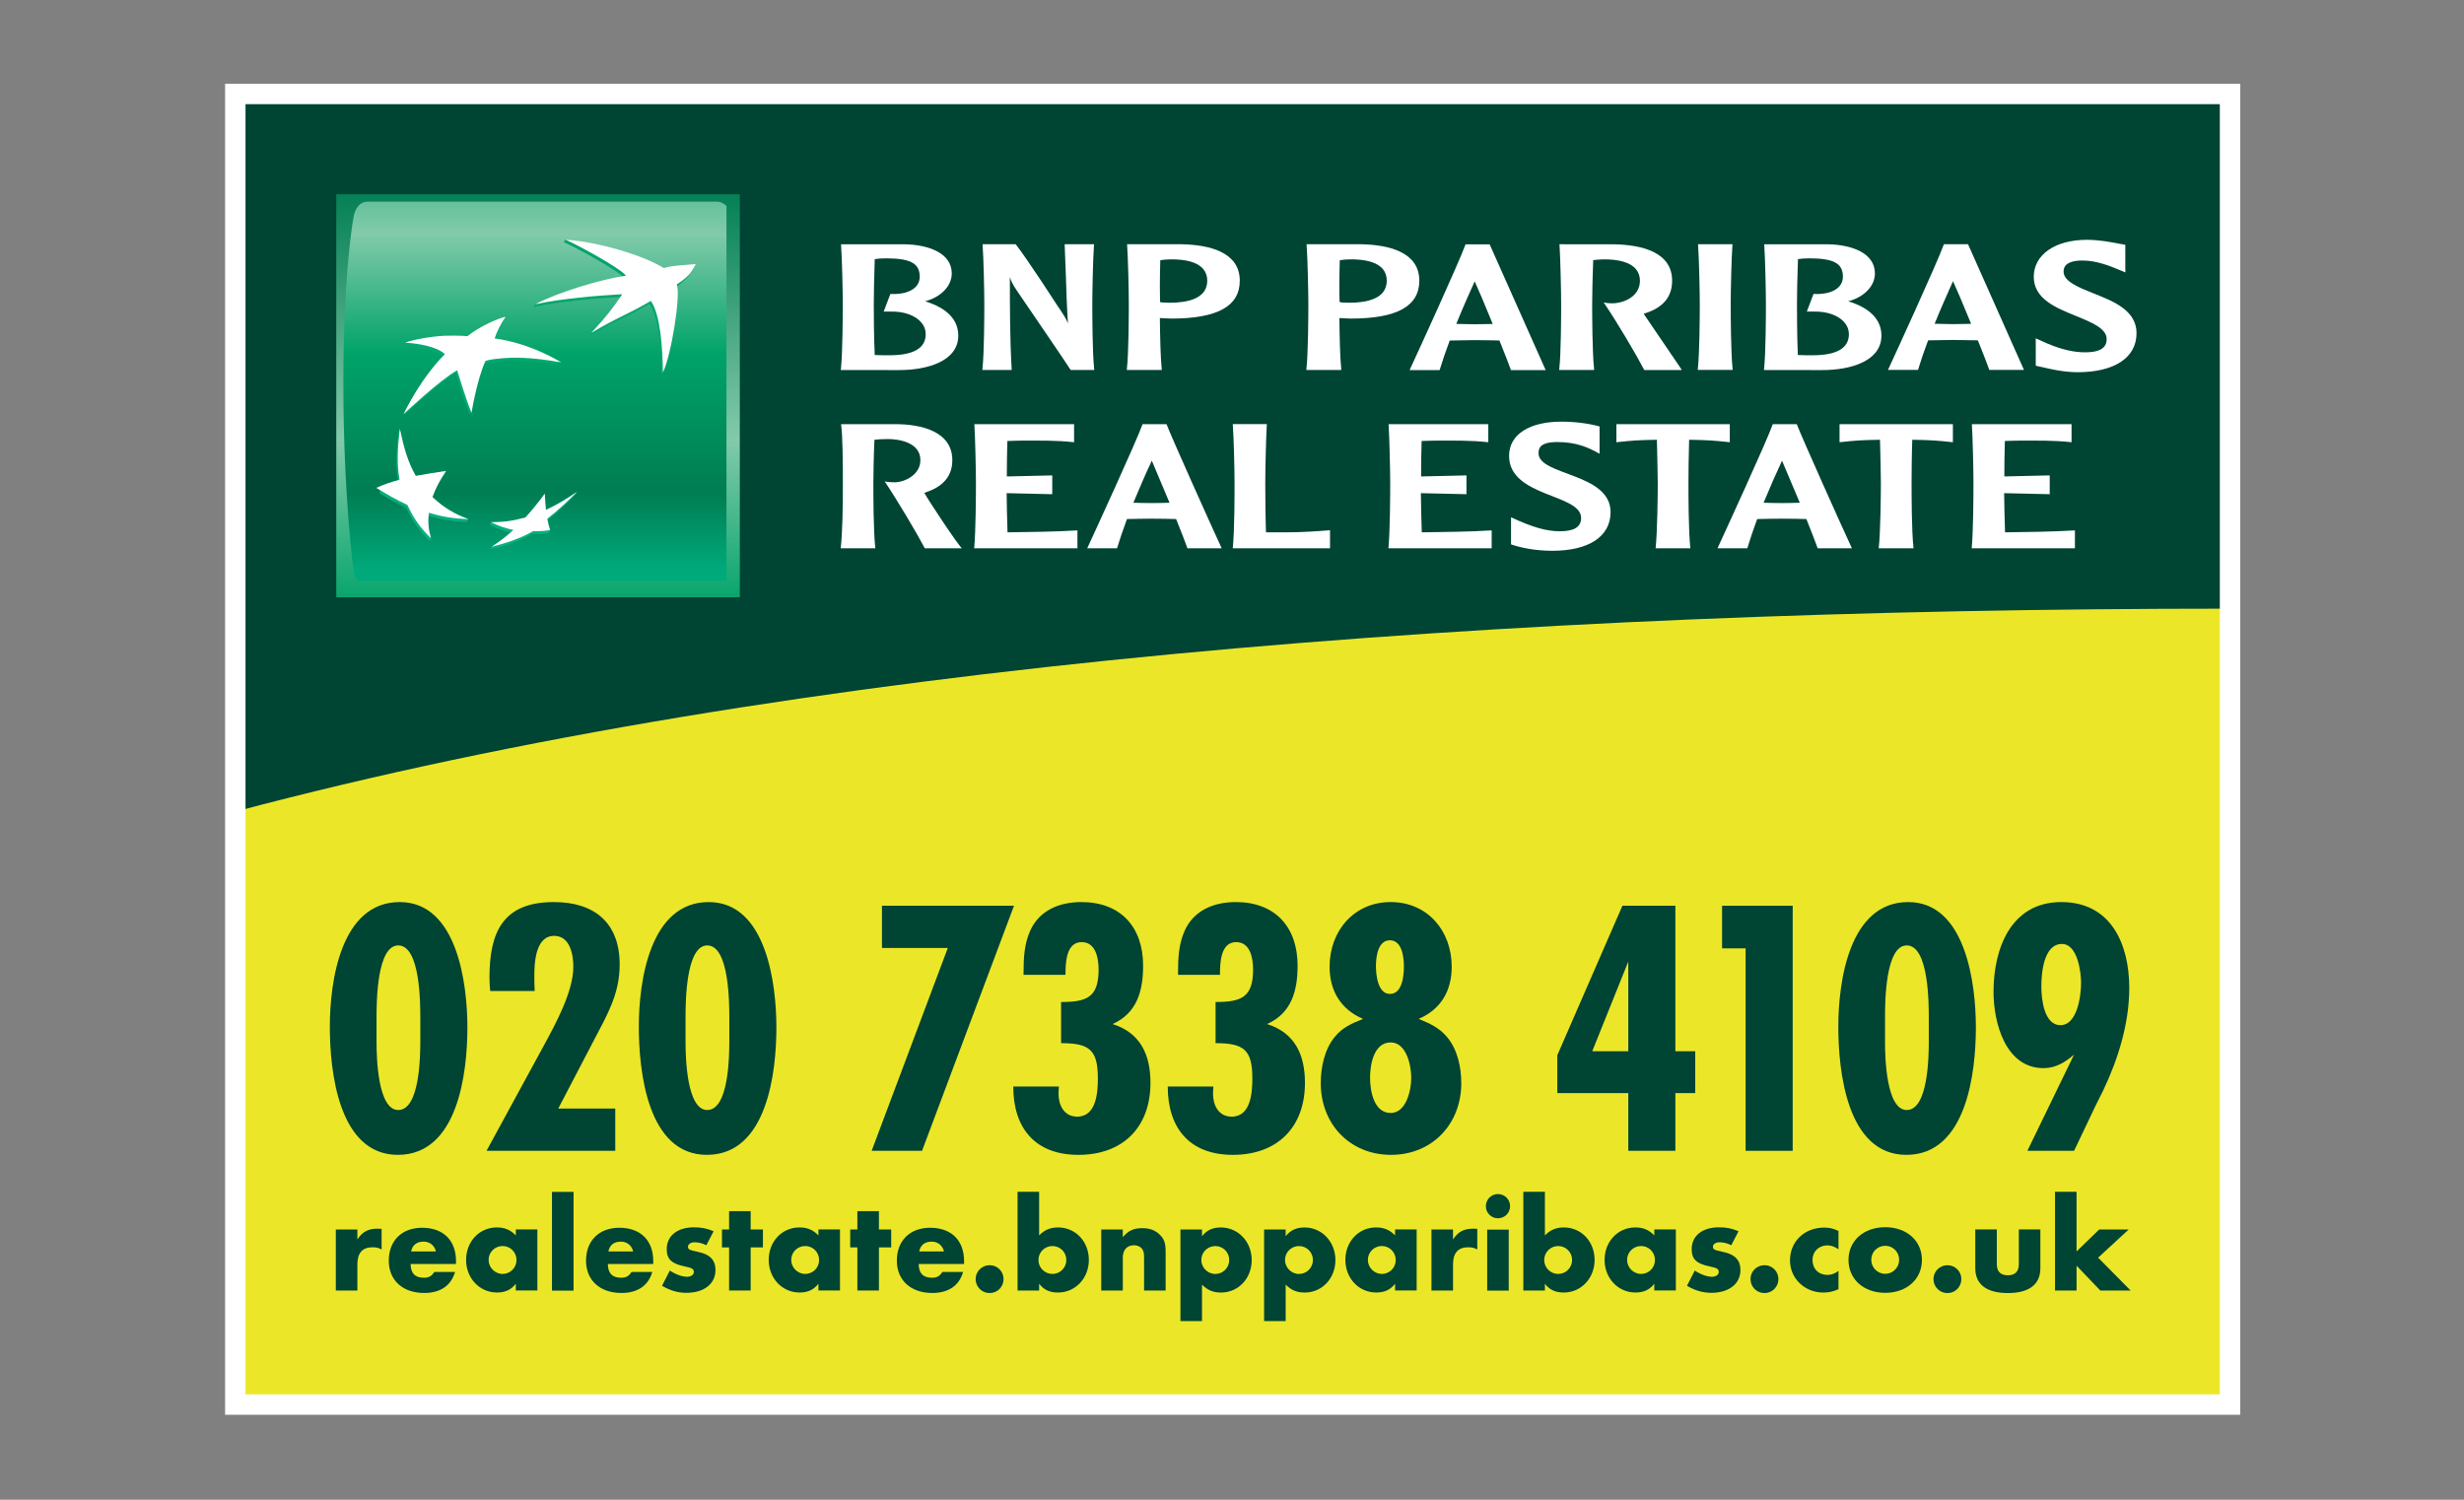 <?xml version="1.0" encoding="UTF-8" standalone="no"?>
<svg xmlns="http://www.w3.org/2000/svg" xmlns:xlink="http://www.w3.org/1999/xlink" xmlns:serif="http://www.serif.com/" width="100%" height="100%" viewBox="0 0 460 280" version="1.1" xml:space="preserve" style="fill-rule:evenodd;clip-rule:evenodd;">
    <rect x="0" y="0" width="460" height="280" fill="#808080" stroke="none"/>
    <g transform="matrix(1,0,0,1,-710.647,-1560)">
        <g id="BNP-Paribas-Real-Estate" transform="matrix(1.304,0,0,0.949,-246.804,656.872)">
            <rect x="734.438" y="951.253" width="352.855" height="294.92" style="fill:none;"></rect>
            <g transform="matrix(0.816,0,0,0.916,83.841,92.613)">
                <g transform="matrix(3.586,0,0,4.389,-629.757,608.377)">
                    <rect x="409.397" y="79.66" width="97.594" height="64.134" style="fill:rgb(235,231,40);"></rect>
                </g>
                <g transform="matrix(0,4.389,3.586,0,1076.27,820.901)">
                    <path d="M31.235,-66.359L66.359,-66.359C59.051,-38.928 56.425,-4.078 56.425,31.235L31.235,31.235L31.235,-66.359Z" style="fill:rgb(0,68,51);fill-rule:nonzero;"></path>
                </g>
                <g transform="matrix(0,91.504,74.766,0,891.42,977.344)">
                    <rect x="0.024" y="-0.473" width="0.946" height="0.947" style="fill:url(#_Linear1);"></rect>
                </g>
                <g transform="matrix(0,102.826,84.017,0,890.49,957.182)">
                    <clipPath id="_clip2">
                        <path d="M0.233,-0.344C0.233,-0.361 0.247,-0.371 0.267,-0.374C0.267,-0.374 0.377,-0.395 0.612,-0.395C0.847,-0.395 1.001,-0.374 1.001,-0.374C1.02,-0.372 1.034,-0.361 1.034,-0.344L1.034,0.385C1.034,0.393 1.031,0.4 1.026,0.405L0.242,0.405C0.237,0.4 0.233,0.393 0.233,0.385L0.233,-0.344Z" clip-rule="nonzero"></path>
                    </clipPath>
                    <g clip-path="url(#_clip2)">
                        <rect x="0.224" y="-0.405" width="0.801" height="0.81" style="fill:url(#_Linear3);"></rect>
                    </g>
                </g>
                <g transform="matrix(0,-66.544,-54.372,0,904.752,1055.32)">
                    <clipPath id="_clip4">
                        <path d="M0.984,0.161C0.969,0.126 0.891,-0.017 0.867,-0.035C0.857,0.037 0.82,0.178 0.783,0.254L0.775,0.259C0.793,0.175 0.803,0.058 0.807,-0.023C0.763,0.007 0.742,0.027 0.692,0.073L0.682,0.077C0.734,-0.01 0.738,-0.035 0.785,-0.115C0.74,-0.146 0.637,-0.153 0.554,-0.154C0.607,-0.181 0.803,-0.212 0.838,-0.199C0.875,-0.253 0.905,-0.26 0.905,-0.26C0.9,-0.211 0.9,-0.184 0.891,-0.157C0.93,-0.095 0.98,0.049 0.993,0.157L0.984,0.161Z" clip-rule="nonzero"></path>
                    </clipPath>
                    <g clip-path="url(#_clip4)">
                        <rect x="0.554" y="-0.256" width="0.438" height="0.515" style="fill:url(#_Linear5);"></rect>
                    </g>
                </g>
                <g transform="matrix(0,-66.562,-54.386,0,871.849,1056.04)">
                    <clipPath id="_clip6">
                        <path d="M0.384,0.09C0.318,0.097 0.271,0.1 0.219,0.09C0.213,0.112 0.211,0.132 0.206,0.15L0.184,0.15C0.167,0.123 0.153,0.098 0.138,0.065C0.094,0.045 0.064,0.023 0.03,-0.011L0.039,-0.015C0.064,-0.009 0.085,-0.001 0.112,-0.004C0.1,-0.047 0.093,-0.083 0.092,-0.132L0.101,-0.136C0.117,-0.093 0.131,-0.05 0.163,-0.016C0.193,-0.027 0.217,-0.039 0.247,-0.06L0.256,-0.064C0.251,-0.027 0.237,0.006 0.231,0.038C0.275,0.063 0.336,0.073 0.393,0.085L0.384,0.09Z" clip-rule="nonzero"></path>
                    </clipPath>
                    <g clip-path="url(#_clip6)">
                        <rect x="0.019" y="-0.149" width="0.363" height="0.299" style="fill:url(#_Linear7);"></rect>
                    </g>
                </g>
                <g transform="matrix(0,-66.521,-54.353,0,880.925,1054.52)">
                    <path d="M0.66,0.038C0.66,0.038 0.663,0.066 0.661,0.112C0.659,0.15 0.656,0.207 0.648,0.235L0.639,0.239C0.637,0.195 0.625,0.134 0.602,0.111C0.602,0.111 0.544,0.175 0.419,0.239L0.419,0.233C0.448,0.201 0.527,0.114 0.55,0.072C0.55,0.072 0.466,0.047 0.419,0.028L0.419,0.022L0.421,0.021C0.451,0.016 0.531,0.003 0.579,-0.02C0.579,-0.02 0.584,-0.028 0.588,-0.066C0.592,-0.104 0.593,-0.157 0.577,-0.257L0.59,-0.257C0.608,-0.222 0.641,-0.138 0.653,-0.05L0.653,-0.053C0.693,-0.067 0.724,-0.084 0.724,-0.084C0.721,-0.063 0.692,-0.002 0.66,0.038Z" style="fill:url(#_Linear8);fill-rule:nonzero;"></path>
                </g>
                <g transform="matrix(0,-66.541,-54.369,0,890.596,1055.15)">
                    <clipPath id="_clip9">
                        <path d="M0.108,-0.037C0.126,-0.036 0.141,-0.034 0.161,-0.034C0.133,-0.013 0.11,0.005 0.084,0.029C0.077,0.053 0.077,0.081 0.078,0.107C0.078,0.117 0.078,0.127 0.078,0.136L0.069,0.14C0.056,0.116 0.049,0.093 0.044,0.068C0.025,0.088 0.011,0.115 -0.002,0.134L-0.009,0.138L-0.009,0.134C0,0.093 0.017,0.042 0.04,0.004C0.039,-0.017 0.04,-0.036 0.043,-0.051C0.043,-0.051 0.052,-0.055 0.052,-0.055C0.061,-0.052 0.067,-0.044 0.08,-0.042C0.109,-0.079 0.135,-0.106 0.167,-0.137L0.176,-0.142C0.155,-0.111 0.125,-0.073 0.108,-0.037Z" clip-rule="nonzero"></path>
                    </clipPath>
                    <g clip-path="url(#_clip9)">
                        <rect x="-0.009" y="-0.14" width="0.187" height="0.28" style="fill:url(#_Linear10);"></rect>
                    </g>
                </g>
                <g transform="matrix(3.586,0,0,4.389,911.252,1004.64)">
                    <path d="M0,-0.499C-1.219,0.218 -1.592,0.278 -2.918,1.071C-2.146,0.234 -1.878,-0.123 -1.4,-0.824C-2.622,-0.759 -4.398,-0.611 -5.666,-0.33C-4.562,-0.92 -2.374,-1.575 -1.219,-1.732C-1.487,-2.101 -3.655,-3.276 -4.194,-3.502C-2.478,-3.367 -0.38,-2.727 0.637,-2.105C1.037,-2.23 1.454,-2.236 2.198,-2.303C2.008,-1.977 2,-1.788 1.269,-1.304C1.472,-0.763 0.988,2.214 0.589,3.003C0.574,1.758 0.466,0.184 0,-0.499" style="fill:white;fill-rule:nonzero;"></path>
                </g>
                <g transform="matrix(3.586,0,0,4.389,879.245,1034)">
                    <path d="M0,3.491C-0.701,3.232 -1.205,2.928 -1.76,2.41C-1.593,1.95 -1.404,1.592 -1.095,1.132C-1.664,1.218 -2.084,1.281 -2.574,1.374C-2.974,0.676 -3.155,0.002 -3.358,-0.938C-3.467,0.058 -3.509,0.768 -3.368,1.56C-3.819,1.685 -4.137,1.794 -4.508,1.961C-3.988,2.279 -3.569,2.524 -2.989,2.794C-2.678,3.462 -2.356,3.914 -1.833,4.429C-1.956,3.99 -1.988,3.642 -1.938,3.181C-1.29,3.37 -0.735,3.469 0,3.491" style="fill:white;fill-rule:nonzero;"></path>
                </g>
                <g transform="matrix(3.586,0,0,4.389,885.785,1026.79)">
                    <path d="M0,-4.765C-0.218,-4.482 -0.471,-3.954 -0.539,-3.708C1.266,-3.464 2.714,-2.537 2.714,-2.537C1.135,-2.817 0.304,-2.782 -0.285,-2.728C-0.87,-2.674 -0.991,-2.605 -0.991,-2.605C-1.417,-1.672 -1.672,-0.069 -1.672,-0.069C-1.959,-0.762 -2.374,-2.148 -2.374,-2.148C-3.171,-1.722 -5.003,0 -5.003,0C-3.996,-2.017 -2.974,-2.935 -2.974,-2.935C-3.326,-3.291 -4.248,-3.469 -4.922,-3.499C-4.572,-3.641 -3.674,-3.809 -2.984,-3.84C-2.293,-3.861 -1.874,-3.821 -1.874,-3.821C-1.258,-4.308 -0.322,-4.717 0,-4.765" style="fill:white;fill-rule:nonzero;"></path>
                </g>
                <g transform="matrix(3.586,0,0,4.389,892.652,1054.85)">
                    <path d="M0,-2.51C-0.318,-2.078 -0.593,-1.739 -0.946,-1.344C-1.553,-1.173 -2.039,-1.109 -2.631,-1.109C-2.267,-0.923 -1.915,-0.81 -1.536,-0.73C-1.915,-0.387 -2.236,-0.142 -2.604,0.091C-1.987,-0.055 -1.175,-0.316 -0.571,-0.674C-0.255,-0.661 0.04,-0.682 0.256,-0.725C0.2,-0.908 0.166,-1.044 0.12,-1.282C0.688,-1.723 1.101,-2.122 1.575,-2.601C1.071,-2.25 0.636,-1.987 0.053,-1.712C0.028,-1.98 0.013,-2.208 0,-2.51" style="fill:white;fill-rule:nonzero;"></path>
                </g>
                <g transform="matrix(3.586,0,0,4.389,952.551,1014.29)">
                    <path d="M0,-4.78C1.194,-4.777 1.638,-4.53 1.638,-3.878C1.638,-3.705 1.585,-3.551 1.479,-3.424C1.25,-3.151 0.796,-3.01 0.229,-3.036L0.202,-3.036L-0.127,-2.174L0.206,-2.174C0.865,-2.193 1.436,-1.987 1.727,-1.627C1.865,-1.462 1.931,-1.273 1.931,-1.069C1.931,-0.385 1.334,-0.037 0.158,-0.037C-0.04,-0.037 -0.361,-0.037 -0.564,-0.049C-0.607,-0.95 -0.61,-2.176 -0.61,-2.54C-0.61,-2.969 -0.592,-3.925 -0.563,-4.742C-0.43,-4.764 -0.205,-4.782 0,-4.78M-2.209,-5.406C-2.161,-4.759 -2.127,-3.134 -2.127,-2.54C-2.127,-1.997 -2.135,-0.169 -2.217,0.622L-2.227,0.687L0.635,0.688C2.03,0.688 3.524,0.244 3.524,-1C3.524,-1.782 2.958,-2.358 1.898,-2.677C2.675,-2.882 3.205,-3.422 3.205,-4.042C3.205,-5.056 2.035,-5.441 0.94,-5.466C0.938,-5.466 -2.214,-5.468 -2.214,-5.468L-2.209,-5.406Z" style="fill:white;fill-rule:nonzero;"></path>
                </g>
                <g transform="matrix(3.586,0,0,4.389,988.826,1017.29)">
                    <path d="M0.05,-6.153L-1.387,-6.153L-1.328,-4.605C-1.303,-3.833 -1.278,-3.045 -1.226,-2.283C-1.322,-2.516 -1.399,-2.645 -1.813,-3.256C-1.827,-3.278 -3.268,-5.506 -3.771,-6.135L-3.785,-6.153L-5.403,-6.153L-5.399,-6.093C-5.353,-5.445 -5.318,-3.824 -5.318,-3.226C-5.318,-2.682 -5.324,-0.853 -5.408,-0.064L-5.416,0L-3.979,0L-3.981,-0.059C-4.067,-1.567 -4.067,-3.079 -4.067,-4.544L-4.067,-4.548C-4.017,-4.373 -3.948,-4.214 -3.721,-3.878C-3.698,-3.839 -1.231,-0.236 -1.107,-0.023L-1.092,0L0.063,0L0.056,-0.064C-0.029,-0.854 -0.035,-2.682 -0.035,-3.226C-0.035,-3.824 0,-5.447 0.046,-6.093L0.05,-6.153Z" style="fill:white;fill-rule:nonzero;"></path>
                </g>
                <g transform="matrix(3.586,0,0,4.389,1002.34,1014.03)">
                    <path d="M0,-4.67C0.802,-4.683 1.364,-4.52 1.635,-4.186C1.758,-4.032 1.821,-3.846 1.821,-3.626C1.821,-2.733 0.823,-2.548 -0.013,-2.548L-0.353,-2.559C-0.353,-2.559 -0.436,-2.573 -0.489,-2.58C-0.493,-2.783 -0.497,-3.05 -0.497,-3.357C-0.497,-3.749 -0.491,-4.202 -0.477,-4.629C-0.37,-4.649 -0.183,-4.667 0,-4.67M-2.098,-5.351C-2.052,-4.701 -2.017,-3.08 -2.017,-2.483C-2.017,-1.94 -2.023,-0.112 -2.109,0.678L-2.115,0.741L-0.399,0.741L-0.409,0.678C-0.466,0.115 -0.489,-0.966 -0.497,-1.799C-0.424,-1.797 -0.182,-1.784 -0.182,-1.784L0.059,-1.773C2.316,-1.773 3.412,-2.378 3.412,-3.626C3.412,-5.051 1.875,-5.381 0.588,-5.41L-2.102,-5.411L-2.098,-5.351Z" style="fill:white;fill-rule:nonzero;"></path>
                </g>
                <g transform="matrix(3.586,0,0,4.389,1033.84,1014.03)">
                    <path d="M0,-4.67C0.801,-4.683 1.364,-4.52 1.637,-4.186C1.758,-4.032 1.82,-3.846 1.82,-3.626C1.82,-2.733 0.824,-2.548 -0.015,-2.548L-0.354,-2.559C-0.354,-2.559 -0.436,-2.573 -0.488,-2.58C-0.496,-2.783 -0.5,-3.054 -0.5,-3.36C-0.5,-3.753 -0.492,-4.202 -0.479,-4.629C-0.373,-4.649 -0.185,-4.667 0,-4.67M-2.1,-5.351C-2.052,-4.701 -2.017,-3.08 -2.017,-2.483C-2.017,-1.94 -2.025,-0.112 -2.109,0.678L-2.115,0.741L-0.402,0.741L-0.409,0.678C-0.469,0.115 -0.49,-0.966 -0.498,-1.799C-0.423,-1.797 -0.183,-1.784 -0.183,-1.784L0.058,-1.773C2.315,-1.773 3.412,-2.378 3.412,-3.626C3.412,-5.051 1.875,-5.381 0.584,-5.41L-2.102,-5.411L-2.1,-5.351Z" style="fill:white;fill-rule:nonzero;"></path>
                </g>
                <g transform="matrix(3.586,0,0,4.389,1055.79,1009.36)">
                    <path d="M0,-2.53C0.136,-2.241 0.488,-1.417 0.884,-0.444C0.824,-0.444 0.753,-0.443 0.753,-0.443L0,-0.431C0,-0.431 -0.78,-0.444 -0.901,-0.448C-0.584,-1.228 -0.271,-1.932 0,-2.53M0.732,-4.342L-0.446,-4.342L-0.459,-4.309C-0.777,-3.435 -2.824,1.04 -3.145,1.726L-3.184,1.812L-1.714,1.812L-1.704,1.775C-1.577,1.357 -1.414,0.879 -1.221,0.365C-1.167,0.365 -0.006,0.345 -0.006,0.345L0.993,0.358C0.993,0.358 1.17,0.365 1.212,0.365C1.477,1.028 1.675,1.529 1.761,1.777L1.773,1.812L3.473,1.812L0.732,-4.342Z" style="fill:white;fill-rule:nonzero;"></path>
                </g>
                <g transform="matrix(3.586,0,0,4.389,1070.68,1017.04)">
                    <path d="M0,-6.036C0.042,-5.388 0.078,-3.766 0.078,-3.169C0.078,-2.626 0.074,-0.797 -0.012,-0.008L-0.019,0.057L1.694,0.057L1.688,-0.007C1.602,-0.799 1.596,-2.626 1.596,-3.169C1.596,-3.596 1.616,-4.556 1.646,-5.319C1.788,-5.335 1.978,-5.353 2.108,-5.356C2.908,-5.369 3.474,-5.202 3.743,-4.871C3.867,-4.718 3.933,-4.532 3.933,-4.312C3.933,-3.603 3.262,-3.243 2.644,-3.207C2.436,-3.199 2.276,-3.227 2.276,-3.227L2.159,-3.247L2.234,-3.137C2.833,-2.249 3.749,-0.703 4.132,0.034L4.146,0.06L5.981,0.06L5.925,-0.032C5.861,-0.131 4.659,-1.893 4.147,-2.647C4.147,-2.647 4.132,-2.673 4.117,-2.695C5.051,-2.975 5.508,-3.505 5.508,-4.312C5.508,-5.736 3.971,-6.066 2.68,-6.093L-0.006,-6.096L0,-6.036Z" style="fill:white;fill-rule:nonzero;"></path>
                </g>
                <g transform="matrix(3.586,0,0,4.389,1100.85,1017.28)">
                    <path d="M0.048,-6.153L-1.64,-6.153L-1.634,-6.093C-1.588,-5.442 -1.552,-3.819 -1.552,-3.226C-1.552,-2.682 -1.562,-0.856 -1.646,-0.065L-1.652,0L0.06,0L0.052,-0.065C-0.031,-0.856 -0.039,-2.682 -0.039,-3.226C-0.039,-3.821 -0.004,-5.444 0.044,-6.093L0.048,-6.153Z" style="fill:white;fill-rule:nonzero;"></path>
                </g>
                <g transform="matrix(3.586,0,0,4.389,1114.52,1014.29)">
                    <path d="M0,-4.78C1.195,-4.777 1.639,-4.53 1.639,-3.878C1.639,-3.705 1.583,-3.551 1.477,-3.424C1.255,-3.151 0.795,-3.01 0.23,-3.036L0.199,-3.036L-0.127,-2.174L0.205,-2.174C0.867,-2.193 1.434,-1.987 1.727,-1.627C1.865,-1.462 1.931,-1.273 1.931,-1.069C1.931,-0.385 1.336,-0.037 0.157,-0.037C-0.042,-0.037 -0.363,-0.037 -0.567,-0.049C-0.607,-0.95 -0.609,-2.176 -0.609,-2.54C-0.609,-2.97 -0.592,-3.928 -0.561,-4.742C-0.432,-4.764 -0.205,-4.782 0,-4.78M-2.208,-5.406C-2.163,-4.759 -2.129,-3.134 -2.129,-2.54C-2.129,-1.997 -2.134,-0.169 -2.219,0.622L-2.225,0.687L0.634,0.688C2.031,0.688 3.523,0.244 3.523,-1C3.523,-1.782 2.956,-2.358 1.898,-2.677C2.675,-2.882 3.204,-3.422 3.204,-4.042C3.204,-5.056 2.037,-5.441 0.941,-5.466L-2.214,-5.468L-2.208,-5.406Z" style="fill:white;fill-rule:nonzero;"></path>
                </g>
                <g transform="matrix(3.586,0,0,4.389,1139.71,1009.33)">
                    <path d="M0,-2.532C0.138,-2.241 0.489,-1.417 0.886,-0.448C0.827,-0.448 0.756,-0.443 0.756,-0.443L0,-0.43C0,-0.43 -0.774,-0.448 -0.899,-0.448C-0.583,-1.229 -0.268,-1.931 0,-2.532M0.735,-4.342L-0.443,-4.342L-0.457,-4.31C-0.793,-3.379 -2.962,1.339 -3.143,1.727L-3.183,1.81L-1.711,1.81L-1.701,1.775C-1.575,1.355 -1.412,0.881 -1.218,0.363C-1.164,0.362 -0.005,0.344 -0.005,0.344L1,0.359C1,0.359 1.173,0.362 1.216,0.363C1.481,1.026 1.678,1.525 1.764,1.776L1.775,1.81L3.472,1.81L0.735,-4.342Z" style="fill:white;fill-rule:nonzero;"></path>
                </g>
                <g transform="matrix(3.586,0,0,4.389,1153.88,1009.83)">
                    <path d="M0,-2.861C0,-1.776 1.092,-1.34 2.048,-0.951C2.796,-0.648 3.566,-0.336 3.566,0.178C3.566,0.337 3.53,0.461 3.447,0.557C3.27,0.768 2.901,0.858 2.325,0.83C1.76,0.802 1.113,0.619 0.398,0.287L0.096,0.149L0.098,0.387L0.098,1.492L0.292,1.535L0.411,1.56C0.773,1.645 1.455,1.809 2.144,1.809C3.952,1.809 5.028,1.093 5.028,-0.101C5.028,-1.211 3.916,-1.655 2.934,-2.045C2.208,-2.335 1.46,-2.632 1.46,-3.105C1.46,-3.245 1.46,-3.657 2.39,-3.657C3.084,-3.657 3.764,-3.373 4.129,-3.221L4.484,-3.075L4.479,-3.309L4.479,-4.426L4.129,-4.489C3.782,-4.556 3.201,-4.67 2.596,-4.67C1.044,-4.67 0,-3.942 0,-2.861" style="fill:white;fill-rule:nonzero;"></path>
                </g>
                <g transform="matrix(3.586,0,0,4.389,954.122,1055.59)">
                    <path d="M0,-6.076C1.276,-6.076 2.794,-5.721 2.794,-4.313C2.794,-3.524 2.335,-2.996 1.424,-2.717C1.553,-2.457 3.021,-0.227 3.264,0L1.449,0C1.05,-0.756 0.146,-2.283 -0.513,-3.272C-0.4,-3.247 -0.235,-3.23 -0.044,-3.23C0.485,-3.23 1.232,-3.61 1.232,-4.313C1.232,-5.191 0.172,-5.347 -0.355,-5.347C-0.625,-5.347 -0.886,-5.33 -1.016,-5.312C-1.051,-4.558 -1.069,-3.61 -1.069,-3.186C-1.069,-2.648 -1.069,-0.851 -0.972,0L-2.665,0C-2.579,-0.842 -2.561,-1.926 -2.561,-3.186C-2.561,-4.246 -2.57,-5.512 -2.648,-6.076L0,-6.076Z" style="fill:white;fill-rule:nonzero;"></path>
                </g>
                <g transform="matrix(3.586,0,0,4.389,985.506,1055.59)">
                    <path d="M0,-6.076L0,-5.191C-0.841,-5.286 -1.685,-5.27 -2.536,-5.27C-2.761,-5.27 -2.944,-5.261 -3.264,-5.252C-3.282,-4.679 -3.291,-3.992 -3.291,-3.517L-1.068,-3.568L-1.068,-2.648L-3.3,-2.699C-3.291,-2.171 -3.282,-1.407 -3.256,-0.782C-2.111,-0.8 -0.973,-0.807 0.164,-0.877L0.164,0L-4.888,0C-4.809,-0.842 -4.802,-2.648 -4.802,-3.178C-4.802,-3.768 -4.836,-5.373 -4.879,-6.076L0,-6.076Z" style="fill:white;fill-rule:nonzero;"></path>
                </g>
                <g transform="matrix(3.586,0,0,4.389,1002.25,1038.71)">
                    <path d="M0,1.616C-0.398,0.66 -0.745,-0.156 -0.866,-0.442C-1.145,0.148 -1.448,0.843 -1.769,1.616C-1.509,1.624 -1.153,1.632 -0.866,1.632C-0.589,1.632 -0.293,1.624 0,1.616M-0.147,-2.23C0.088,-1.605 2.084,2.839 2.553,3.846L0.878,3.846C0.782,3.568 0.582,3.065 0.323,2.414C-0.024,2.406 -0.382,2.395 -0.876,2.395C-1.336,2.395 -1.682,2.406 -2.082,2.414C-2.273,2.926 -2.429,3.395 -2.569,3.846L-4.027,3.846C-3.68,3.091 -1.64,-1.336 -1.318,-2.23L-0.147,-2.23Z" style="fill:white;fill-rule:nonzero;"></path>
                </g>
                <g transform="matrix(3.586,0,0,4.389,1030.41,1028.92)">
                    <path d="M0,6.076L-4.758,6.076C-4.671,5.234 -4.671,3.429 -4.671,2.898C-4.671,2.308 -4.705,0.704 -4.758,0L-3.092,0C-3.134,0.704 -3.168,2.301 -3.168,2.898C-3.168,3.298 -3.161,4.427 -3.134,5.295L-2.241,5.295C-1.32,5.295 -0.642,5.243 0,5.191L0,6.076Z" style="fill:white;fill-rule:nonzero;"></path>
                </g>
                <g transform="matrix(3.586,0,0,4.389,1058.18,1055.59)">
                    <path d="M0,-6.076L0,-5.191C-0.841,-5.286 -1.683,-5.27 -2.536,-5.27C-2.761,-5.27 -2.942,-5.261 -3.263,-5.252C-3.282,-4.679 -3.288,-3.992 -3.288,-3.517L-1.068,-3.568L-1.068,-2.648L-3.299,-2.699C-3.288,-2.171 -3.282,-1.407 -3.255,-0.782C-2.107,-0.8 -0.972,-0.807 0.165,-0.877L0.165,0L-4.887,0C-4.807,-0.842 -4.799,-2.648 -4.799,-3.178C-4.799,-3.768 -4.836,-5.373 -4.878,-6.076L0,-6.076Z" style="fill:white;fill-rule:nonzero;"></path>
                </g>
                <g transform="matrix(3.586,0,0,4.389,1071.01,1056.12)">
                    <path d="M0,-6.319C0.744,-6.319 1.429,-6.207 1.866,-6.084L1.866,-4.748C1.335,-5.043 0.761,-5.321 -0.199,-5.321C-1.068,-5.321 -1.12,-5.001 -1.12,-4.774C-1.12,-3.671 2.404,-3.819 2.404,-1.892C2.404,-0.703 1.345,0 -0.443,0C-1.268,0 -1.99,-0.147 -2.465,-0.313L-2.465,-1.64C-1.381,-1.128 -0.695,-0.955 -0.078,-0.955C0.607,-0.955 0.963,-1.154 0.963,-1.606C0.963,-2.795 -2.561,-2.621 -2.561,-4.645C-2.561,-5.712 -1.536,-6.319 0,-6.319" style="fill:white;fill-rule:nonzero;"></path>
                </g>
                <g transform="matrix(3.586,0,0,4.389,1100.55,1055.59)">
                    <path d="M0,-6.076L0,-5.191C-0.807,-5.279 -1.058,-5.295 -1.99,-5.312C-2.015,-4.575 -2.023,-3.61 -2.023,-3.186C-2.023,-2.656 -2.023,-0.842 -1.929,0L-3.629,0C-3.542,-0.842 -3.525,-2.656 -3.525,-3.186C-3.525,-3.61 -3.55,-4.575 -3.568,-5.312C-4.488,-5.295 -4.742,-5.279 -5.549,-5.191L-5.549,-6.076L0,-6.076Z" style="fill:white;fill-rule:nonzero;"></path>
                </g>
                <g transform="matrix(3.586,0,0,4.389,1112.83,1038.71)">
                    <path d="M0,1.616C-0.4,0.66 -0.748,-0.156 -0.869,-0.442C-1.145,0.148 -1.451,0.843 -1.772,1.616C-1.51,1.624 -1.155,1.632 -0.869,1.632C-0.591,1.632 -0.295,1.624 0,1.616M-0.148,-2.23C0.087,-1.605 2.08,2.839 2.551,3.846L0.876,3.846C0.779,3.568 0.581,3.065 0.323,2.414C-0.027,2.406 -0.383,2.395 -0.876,2.395C-1.337,2.395 -1.684,2.406 -2.085,2.414C-2.275,2.926 -2.43,3.395 -2.569,3.846L-4.027,3.846C-3.679,3.091 -1.641,-1.336 -1.32,-2.23L-0.148,-2.23Z" style="fill:white;fill-rule:nonzero;"></path>
                </g>
                <g transform="matrix(3.586,0,0,4.389,1139.69,1055.59)">
                    <path d="M0,-6.076L0,-5.191C-0.805,-5.279 -1.057,-5.295 -1.987,-5.312C-2.014,-4.575 -2.021,-3.61 -2.021,-3.186C-2.021,-2.656 -2.021,-0.842 -1.925,0L-3.628,0C-3.539,-0.842 -3.523,-2.656 -3.523,-3.186C-3.523,-3.61 -3.547,-4.575 -3.566,-5.312C-4.484,-5.295 -4.74,-5.279 -5.545,-5.191L-5.545,-6.076L0,-6.076Z" style="fill:white;fill-rule:nonzero;"></path>
                </g>
                <g transform="matrix(3.586,0,0,4.389,1160.51,1055.59)">
                    <path d="M0,-6.076L0,-5.191C-0.841,-5.286 -1.685,-5.27 -2.534,-5.27C-2.759,-5.27 -2.943,-5.261 -3.263,-5.252C-3.281,-4.679 -3.288,-3.992 -3.288,-3.517L-1.068,-3.568L-1.068,-2.648L-3.298,-2.699C-3.288,-2.171 -3.281,-1.407 -3.254,-0.782C-2.107,-0.8 -0.972,-0.807 0.165,-0.877L0.165,0L-4.885,0C-4.807,-0.842 -4.799,-2.648 -4.799,-3.178C-4.799,-3.768 -4.833,-5.373 -4.877,-6.076L0,-6.076Z" style="fill:white;fill-rule:nonzero;"></path>
                </g>
                <g transform="matrix(3.586,0,0,4.389,859.761,1214.82)">
                    <path d="M0,-2.946L0,-2.458C0.244,-2.834 0.527,-2.986 0.982,-2.986C1.055,-2.986 1.081,-2.986 1.186,-2.979L1.186,-1.97C1.015,-2.055 0.917,-2.076 0.738,-2.076C0.244,-2.076 0,-1.793 0,-1.238L0,0.04L-1.055,0.04L-1.055,-2.946L0,-2.946Z" style="fill:rgb(0,68,51);fill-rule:nonzero;"></path>
                </g>
                <g transform="matrix(3.586,0,0,4.389,873.545,1210.43)">
                    <path d="M0,-0.871C-0.073,-1.168 -0.304,-1.352 -0.6,-1.352C-0.943,-1.352 -1.154,-1.181 -1.214,-0.871L0,-0.871ZM-1.24,-0.258C-1.233,0.198 -1.022,0.415 -0.587,0.415C-0.343,0.415 -0.211,0.336 -0.079,0.131L0.936,0.131C0.738,0.804 0.217,1.16 -0.574,1.16C-1.628,1.16 -2.308,0.539 -2.308,-0.422C-2.308,-1.398 -1.668,-2.031 -0.679,-2.031C0.356,-2.031 0.982,-1.418 0.982,-0.396L0.982,-0.258L-1.24,-0.258Z" style="fill:rgb(0,68,51);fill-rule:nonzero;"></path>
                </g>
                <g transform="matrix(3.586,0,0,4.389,882.784,1208.45)">
                    <path d="M0,-0.007C0,0.368 0.31,0.679 0.686,0.679C1.062,0.679 1.365,0.376 1.365,-0C1.365,-0.382 1.062,-0.686 0.686,-0.686C0.303,-0.686 0,-0.382 0,-0.007M2.386,-1.497L2.386,1.49L1.331,1.49L1.331,1.16C1.101,1.457 0.811,1.589 0.409,1.589C-0.442,1.589 -1.101,0.891 -1.101,-0.007C-1.101,-0.91 -0.448,-1.596 0.402,-1.596C0.785,-1.596 1.068,-1.477 1.331,-1.206L1.331,-1.497L2.386,-1.497Z" style="fill:rgb(0,68,51);fill-rule:nonzero;"></path>
                </g>
                <g transform="matrix(-3.586,0,0,4.389,2421.42,819.728)">
                    <rect x="424.911" y="85.232" width="1.055" height="4.832" style="fill:rgb(0,68,51);"></rect>
                </g>
                <g transform="matrix(3.586,0,0,4.389,908.15,1210.43)">
                    <path d="M0,-0.871C-0.072,-1.168 -0.303,-1.352 -0.6,-1.352C-0.943,-1.352 -1.154,-1.181 -1.213,-0.871L0,-0.871ZM-1.24,-0.258C-1.233,0.198 -1.022,0.415 -0.587,0.415C-0.343,0.415 -0.211,0.336 -0.079,0.131L0.936,0.131C0.738,0.804 0.218,1.16 -0.573,1.16C-1.628,1.16 -2.307,0.539 -2.307,-0.422C-2.307,-1.398 -1.668,-2.031 -0.679,-2.031C0.356,-2.031 0.982,-1.418 0.982,-0.396L0.982,-0.258L-1.24,-0.258Z" style="fill:rgb(0,68,51);fill-rule:nonzero;"></path>
                </g>
                <g transform="matrix(3.586,0,0,4.389,920.985,1211.64)">
                    <path d="M0,-1.451C-0.198,-1.55 -0.389,-1.596 -0.573,-1.596C-0.758,-1.596 -0.897,-1.504 -0.897,-1.385C-0.897,-1.247 -0.844,-1.22 -0.422,-1.129C0.178,-1.01 0.448,-0.726 0.448,-0.238C0.448,0.435 -0.112,0.877 -0.975,0.877C-1.391,0.877 -1.78,0.764 -2.168,0.533L-1.786,-0.212C-1.509,-0.027 -1.186,0.092 -0.943,0.092C-0.752,0.092 -0.613,-0.007 -0.613,-0.139C-0.613,-0.291 -0.692,-0.337 -1.061,-0.416C-1.707,-0.548 -1.938,-0.772 -1.938,-1.26C-1.938,-1.912 -1.417,-2.328 -0.606,-2.328C-0.244,-2.328 0.027,-2.276 0.356,-2.136L0,-1.451Z" style="fill:rgb(0,68,51);fill-rule:nonzero;"></path>
                </g>
                <g transform="matrix(3.586,0,0,4.389,928.762,1197.95)">
                    <path d="M0,3.883L-1.055,3.883L-1.055,1.774L-1.404,1.774L-1.404,0.897L-1.055,0.897L-1.055,0L0,0L0,0.897L0.6,0.897L0.6,1.774L0,1.774L0,3.883Z" style="fill:rgb(0,68,51);fill-rule:nonzero;"></path>
                </g>
                <g transform="matrix(3.586,0,0,4.389,935.877,1208.45)">
                    <path d="M0,-0.007C0,0.368 0.31,0.679 0.686,0.679C1.062,0.679 1.365,0.376 1.365,-0C1.365,-0.382 1.062,-0.686 0.686,-0.686C0.303,-0.686 0,-0.382 0,-0.007M2.386,-1.497L2.386,1.49L1.331,1.49L1.331,1.16C1.101,1.457 0.811,1.589 0.409,1.589C-0.442,1.589 -1.101,0.891 -1.101,-0.007C-1.101,-0.91 -0.448,-1.596 0.402,-1.596C0.784,-1.596 1.068,-1.477 1.331,-1.206L1.331,-1.497L2.386,-1.497Z" style="fill:rgb(0,68,51);fill-rule:nonzero;"></path>
                </g>
                <g transform="matrix(3.586,0,0,4.389,951.266,1197.95)">
                    <path d="M0,3.883L-1.055,3.883L-1.055,1.774L-1.405,1.774L-1.405,0.897L-1.055,0.897L-1.055,0L0,0L0,0.897L0.6,0.897L0.6,1.774L0,1.774L0,3.883Z" style="fill:rgb(0,68,51);fill-rule:nonzero;"></path>
                </g>
                <g transform="matrix(3.586,0,0,4.389,962.682,1210.43)">
                    <path d="M0,-0.871C-0.072,-1.168 -0.303,-1.352 -0.6,-1.352C-0.942,-1.352 -1.153,-1.181 -1.213,-0.871L0,-0.871ZM-1.239,-0.258C-1.233,0.198 -1.022,0.415 -0.587,0.415C-0.343,0.415 -0.211,0.336 -0.079,0.131L0.936,0.131C0.739,0.804 0.218,1.16 -0.573,1.16C-1.628,1.16 -2.307,0.539 -2.307,-0.422C-2.307,-1.398 -1.668,-2.031 -0.679,-2.031C0.356,-2.031 0.982,-1.418 0.982,-0.396L0.982,-0.258L-1.239,-0.258Z" style="fill:rgb(0,68,51);fill-rule:nonzero;"></path>
                </g>
                <g transform="matrix(0,-4.389,-3.586,0,970.673,1209.55)">
                    <path d="M-0.68,-0.686C-1.063,-0.686 -1.365,-0.382 -1.365,-0.007C-1.365,0.377 -1.063,0.68 -0.68,0.68C-0.305,0.68 -0.001,0.377 -0.001,-0.007C-0.001,-0.382 -0.305,-0.686 -0.68,-0.686" style="fill:rgb(0,68,51);fill-rule:nonzero;"></path>
                </g>
                <g transform="matrix(3.586,0,0,4.389,979.254,1200.76)">
                    <path d="M0,1.753C0,2.129 0.309,2.432 0.686,2.432C1.061,2.432 1.364,2.129 1.364,1.746C1.364,1.371 1.061,1.067 0.686,1.067C0.303,1.067 0,1.371 0,1.753M0.033,0.547C0.297,0.276 0.58,0.157 0.962,0.157C1.813,0.157 2.466,0.843 2.466,1.746C2.466,2.644 1.806,3.342 0.955,3.342C0.554,3.342 0.263,3.21 0.033,2.913L0.033,3.243L-1.022,3.243L-1.022,-1.589L0.033,-1.589L0.033,0.547Z" style="fill:rgb(0,68,51);fill-rule:nonzero;"></path>
                </g>
                <g transform="matrix(3.586,0,0,4.389,994.053,1214.71)">
                    <path d="M0,-2.921L0,-2.546C0.283,-2.875 0.527,-2.986 0.969,-2.986C1.325,-2.986 1.608,-2.875 1.819,-2.657C2.03,-2.447 2.096,-2.242 2.096,-1.833L2.096,0.065L1.041,0.065L1.041,-1.445C1.041,-1.747 1.035,-1.807 0.975,-1.919C0.909,-2.057 0.738,-2.15 0.554,-2.15C0.204,-2.15 0,-1.925 0,-1.537L0,0.065L-1.055,0.065L-1.055,-2.921L0,-2.921Z" style="fill:rgb(0,68,51);fill-rule:nonzero;"></path>
                </g>
                <g transform="matrix(3.586,0,0,4.389,1007.83,1214.59)">
                    <path d="M0,-1.404C0,-1.029 0.309,-0.718 0.686,-0.718C1.062,-0.718 1.365,-1.021 1.365,-1.404C1.365,-1.779 1.062,-2.083 0.686,-2.083C0.304,-2.083 0,-1.779 0,-1.404M-1.022,1.589L-1.022,-2.894L0.033,-2.894L0.033,-2.564C0.263,-2.86 0.554,-2.993 0.956,-2.993C1.806,-2.993 2.465,-2.293 2.465,-1.397C2.465,-0.501 1.813,0.192 0.962,0.192C0.58,0.192 0.297,0.073 0.033,-0.198L0.033,1.589L-1.022,1.589Z" style="fill:rgb(0,68,51);fill-rule:nonzero;"></path>
                </g>
                <g transform="matrix(3.586,0,0,4.389,1022.51,1214.59)">
                    <path d="M0,-1.404C0,-1.029 0.311,-0.718 0.686,-0.718C1.063,-0.718 1.366,-1.021 1.366,-1.404C1.366,-1.779 1.063,-2.083 0.686,-2.083C0.304,-2.083 0,-1.779 0,-1.404M-1.022,1.589L-1.022,-2.894L0.033,-2.894L0.033,-2.564C0.265,-2.86 0.556,-2.993 0.957,-2.993C1.806,-2.993 2.467,-2.293 2.467,-1.397C2.467,-0.501 1.814,0.192 0.963,0.192C0.581,0.192 0.298,0.073 0.033,-0.198L0.033,1.589L-1.022,1.589Z" style="fill:rgb(0,68,51);fill-rule:nonzero;"></path>
                </g>
                <g transform="matrix(3.586,0,0,4.389,1037.05,1208.45)">
                    <path d="M0,-0.007C0,0.368 0.309,0.679 0.686,0.679C1.061,0.679 1.364,0.376 1.364,-0C1.364,-0.382 1.061,-0.686 0.686,-0.686C0.304,-0.686 0,-0.382 0,-0.007M2.387,-1.497L2.387,1.49L1.331,1.49L1.331,1.16C1.101,1.457 0.811,1.589 0.408,1.589C-0.442,1.589 -1.101,0.891 -1.101,-0.007C-1.101,-0.91 -0.449,-1.596 0.402,-1.596C0.784,-1.596 1.069,-1.477 1.331,-1.206L1.331,-1.497L2.387,-1.497Z" style="fill:rgb(0,68,51);fill-rule:nonzero;"></path>
                </g>
                <g transform="matrix(3.586,0,0,4.389,1051.99,1214.82)">
                    <path d="M0,-2.946L0,-2.458C0.244,-2.834 0.529,-2.986 0.984,-2.986C1.055,-2.986 1.082,-2.986 1.187,-2.979L1.187,-1.97C1.017,-2.055 0.917,-2.076 0.74,-2.076C0.244,-2.076 0,-1.793 0,-1.238L0,0.04L-1.055,0.04L-1.055,-2.946L0,-2.946Z" style="fill:rgb(0,68,51);fill-rule:nonzero;"></path>
                </g>
                <g transform="matrix(3.586,0,0,4.389,-629.757,820.194)">
                    <path d="M471.702,89.958L470.647,89.958L470.647,86.972L471.702,86.972L471.702,89.958ZM471.767,85.825C471.767,86.154 471.504,86.418 471.174,86.418C470.846,86.418 470.582,86.154 470.582,85.825C470.582,85.495 470.846,85.232 471.174,85.232C471.504,85.232 471.767,85.495 471.767,85.825" style="fill:rgb(0,68,51);fill-rule:nonzero;"></path>
                </g>
                <g transform="matrix(3.586,0,0,4.389,1067.99,1200.76)">
                    <path d="M0,1.753C0,2.129 0.31,2.432 0.686,2.432C1.06,2.432 1.364,2.129 1.364,1.746C1.364,1.371 1.06,1.067 0.686,1.067C0.304,1.067 0,1.371 0,1.753M0.033,0.547C0.296,0.276 0.581,0.157 0.962,0.157C1.812,0.157 2.465,0.843 2.465,1.746C2.465,2.644 1.806,3.342 0.955,3.342C0.554,3.342 0.263,3.21 0.033,2.913L0.033,3.243L-1.022,3.243L-1.022,-1.589L0.033,-1.589L0.033,0.547Z" style="fill:rgb(0,68,51);fill-rule:nonzero;"></path>
                </g>
                <g transform="matrix(3.586,0,0,4.389,1082.53,1208.45)">
                    <path d="M0,-0.007C0,0.368 0.309,0.679 0.686,0.679C1.062,0.679 1.364,0.376 1.364,-0C1.364,-0.382 1.062,-0.686 0.686,-0.686C0.304,-0.686 0,-0.382 0,-0.007M2.386,-1.497L2.386,1.49L1.331,1.49L1.331,1.16C1.101,1.457 0.81,1.589 0.409,1.589C-0.442,1.589 -1.101,0.891 -1.101,-0.007C-1.101,-0.91 -0.448,-1.596 0.404,-1.596C0.786,-1.596 1.068,-1.477 1.331,-1.206L1.331,-1.497L2.386,-1.497Z" style="fill:rgb(0,68,51);fill-rule:nonzero;"></path>
                </g>
                <g transform="matrix(3.586,0,0,4.389,1100.81,1211.64)">
                    <path d="M0,-1.451C-0.197,-1.55 -0.389,-1.596 -0.574,-1.596C-0.758,-1.596 -0.897,-1.504 -0.897,-1.385C-0.897,-1.247 -0.843,-1.22 -0.422,-1.129C0.177,-1.01 0.448,-0.726 0.448,-0.238C0.448,0.435 -0.113,0.877 -0.976,0.877C-1.391,0.877 -1.781,0.764 -2.168,0.533L-1.786,-0.212C-1.51,-0.027 -1.187,0.092 -0.943,0.092C-0.751,0.092 -0.612,-0.007 -0.612,-0.139C-0.612,-0.291 -0.693,-0.337 -1.062,-0.416C-1.707,-0.548 -1.938,-0.772 -1.938,-1.26C-1.938,-1.912 -1.418,-2.328 -0.606,-2.328C-0.243,-2.328 0.025,-2.276 0.356,-2.136L0,-1.451Z" style="fill:rgb(0,68,51);fill-rule:nonzero;"></path>
                </g>
                <g transform="matrix(0,-4.389,-3.586,0,1106.62,1209.55)">
                    <path d="M-0.68,-0.686C-1.063,-0.686 -1.365,-0.382 -1.365,-0.006C-1.365,0.377 -1.063,0.68 -0.68,0.68C-0.305,0.68 -0.001,0.377 -0.001,-0.006C-0.001,-0.382 -0.305,-0.686 -0.68,-0.686" style="fill:rgb(0,68,51);fill-rule:nonzero;"></path>
                </g>
                <g transform="matrix(3.586,0,0,4.389,1119.62,1210.77)">
                    <path d="M0,-1.054C-0.203,-1.192 -0.356,-1.246 -0.548,-1.246C-0.963,-1.246 -1.272,-0.942 -1.272,-0.534C-1.272,-0.099 -0.976,0.199 -0.534,0.199C-0.342,0.199 -0.171,0.132 0,0.001L0,0.897C-0.271,1.016 -0.474,1.062 -0.745,1.062C-1.654,1.062 -2.373,0.37 -2.373,-0.507C-2.373,-1.437 -1.668,-2.116 -0.699,-2.116C-0.436,-2.116 -0.238,-2.07 0,-1.95L0,-1.054Z" style="fill:rgb(0,68,51);fill-rule:nonzero;"></path>
                </g>
                <g transform="matrix(3.586,0,0,4.389,1125.37,1208.49)">
                    <path d="M0,-0.021C0,0.355 0.302,0.665 0.684,0.665C1.061,0.665 1.364,0.355 1.364,-0.021C1.364,-0.404 1.061,-0.706 0.684,-0.706C0.302,-0.706 0,-0.404 0,-0.021M2.479,-0.015C2.479,0.929 1.733,1.595 0.684,1.595C-0.371,1.595 -1.114,0.929 -1.114,-0.015C-1.114,-0.95 -0.371,-1.616 0.684,-1.616C1.733,-1.616 2.479,-0.95 2.479,-0.015" style="fill:rgb(0,68,51);fill-rule:nonzero;"></path>
                </g>
                <g transform="matrix(0,-4.389,-3.586,0,1138.72,1209.56)">
                    <path d="M-0.679,-0.685C-1.062,-0.685 -1.364,-0.382 -1.364,-0.007C-1.364,0.375 -1.062,0.679 -0.679,0.679C-0.304,0.679 -0,0.375 -0,-0.007C-0,-0.382 -0.304,-0.685 -0.679,-0.685" style="fill:rgb(0,68,51);fill-rule:nonzero;"></path>
                </g>
                <g transform="matrix(3.586,0,0,4.389,1147.4,1208.1)">
                    <path d="M0,0.278C0,0.64 0.179,0.825 0.541,0.825C0.897,0.825 1.076,0.64 1.076,0.278L1.076,-1.417L2.13,-1.417L2.13,0.482C2.13,1.273 1.577,1.695 0.541,1.695C-0.5,1.695 -1.054,1.273 -1.054,0.482L-1.054,-1.417L0,-1.417L0,0.278Z" style="fill:rgb(0,68,51);fill-rule:nonzero;"></path>
                </g>
                <g transform="matrix(3.586,0,0,4.389,1161.39,1202.18)">
                    <path d="M0,1.008L1.107,-0.067L2.552,-0.067L1.055,1.312L2.644,2.92L1.161,2.92L0,1.706L0,2.92L-1.054,2.92L-1.054,-1.912L0,-1.912L0,1.008Z" style="fill:rgb(0,68,51);fill-rule:nonzero;"></path>
                </g>
                <g transform="matrix(3.586,0,0,4.389,-629.757,608.377)">
                    <rect x="409.398" y="79.66" width="97.594" height="64.134" style="fill:none;stroke:white;stroke-width:1px;"></rect>
                </g>
                <g transform="matrix(0.404,0,0,0.494,330.305,206.035)">
                    <g transform="matrix(159.74,0,0,159.74,1293.78,1981.69)">
                        <path d="M0.404,-0.336C0.404,-0.453 0.377,-0.677 0.22,-0.677C0.059,-0.677 0.03,-0.459 0.03,-0.338C0.03,-0.218 0.053,0.011 0.215,0.011C0.379,0.011 0.404,-0.214 0.404,-0.336ZM0.276,-0.3C0.276,-0.26 0.275,-0.111 0.216,-0.111C0.16,-0.111 0.157,-0.256 0.157,-0.295L0.157,-0.365C0.157,-0.405 0.158,-0.559 0.216,-0.559C0.276,-0.559 0.276,-0.401 0.276,-0.36L0.276,-0.3Z" style="fill:rgb(0,68,51);fill-rule:nonzero;"></path>
                    </g>
                    <g transform="matrix(159.74,0,0,159.74,1360.87,1981.69)">
                        <path d="M0.167,-0.435C0.166,-0.449 0.166,-0.462 0.166,-0.476C0.166,-0.512 0.169,-0.585 0.22,-0.585C0.263,-0.585 0.272,-0.534 0.272,-0.501C0.272,-0.433 0.223,-0.344 0.191,-0.285L0.036,-0L0.386,-0L0.386,-0.115L0.231,-0.115L0.328,-0.301C0.364,-0.37 0.398,-0.427 0.398,-0.507C0.398,-0.621 0.329,-0.677 0.219,-0.677C0.081,-0.677 0.044,-0.596 0.044,-0.471C0.044,-0.459 0.045,-0.447 0.046,-0.435L0.167,-0.435Z" style="fill:rgb(0,68,51);fill-rule:nonzero;"></path>
                    </g>
                    <g transform="matrix(159.74,0,0,159.74,1427.97,1981.69)">
                        <path d="M0.404,-0.336C0.404,-0.453 0.377,-0.677 0.22,-0.677C0.059,-0.677 0.03,-0.459 0.03,-0.338C0.03,-0.218 0.053,0.011 0.215,0.011C0.379,0.011 0.404,-0.214 0.404,-0.336ZM0.276,-0.3C0.276,-0.26 0.275,-0.111 0.216,-0.111C0.16,-0.111 0.157,-0.256 0.157,-0.295L0.157,-0.365C0.157,-0.405 0.158,-0.559 0.216,-0.559C0.276,-0.559 0.276,-0.401 0.276,-0.36L0.276,-0.3Z" style="fill:rgb(0,68,51);fill-rule:nonzero;"></path>
                    </g>
                    <g transform="matrix(159.74,0,0,159.74,1530.2,1981.69)">
                        <path d="M0.41,-0.667L0.051,-0.667L0.051,-0.552L0.23,-0.552L0.023,-0L0.16,-0L0.41,-0.667Z" style="fill:rgb(0,68,51);fill-rule:nonzero;"></path>
                    </g>
                    <g transform="matrix(159.74,0,0,159.74,1590.58,1981.69)">
                        <path d="M0.058,-0.479L0.172,-0.479C0.172,-0.51 0.173,-0.568 0.216,-0.568C0.255,-0.568 0.262,-0.523 0.262,-0.493C0.262,-0.417 0.229,-0.405 0.16,-0.405L0.16,-0.293C0.237,-0.293 0.26,-0.275 0.26,-0.197C0.26,-0.159 0.256,-0.093 0.204,-0.093C0.168,-0.093 0.153,-0.124 0.153,-0.156C0.153,-0.162 0.154,-0.169 0.154,-0.175L0.03,-0.175C0.03,-0.061 0.09,0.011 0.207,0.011C0.328,0.011 0.403,-0.064 0.403,-0.185C0.403,-0.261 0.376,-0.321 0.3,-0.345C0.367,-0.375 0.383,-0.436 0.383,-0.504C0.383,-0.609 0.322,-0.677 0.215,-0.677C0.156,-0.677 0.101,-0.655 0.076,-0.599C0.06,-0.563 0.058,-0.526 0.058,-0.486L0.058,-0.479Z" style="fill:rgb(0,68,51);fill-rule:nonzero;"></path>
                    </g>
                    <g transform="matrix(159.74,0,0,159.74,1657.67,1981.69)">
                        <path d="M0.058,-0.479L0.172,-0.479C0.172,-0.51 0.173,-0.568 0.216,-0.568C0.255,-0.568 0.262,-0.523 0.262,-0.493C0.262,-0.417 0.229,-0.405 0.16,-0.405L0.16,-0.293C0.237,-0.293 0.26,-0.275 0.26,-0.197C0.26,-0.159 0.256,-0.093 0.204,-0.093C0.168,-0.093 0.153,-0.124 0.153,-0.156C0.153,-0.162 0.154,-0.169 0.154,-0.175L0.03,-0.175C0.03,-0.061 0.09,0.011 0.207,0.011C0.328,0.011 0.403,-0.064 0.403,-0.185C0.403,-0.261 0.376,-0.321 0.3,-0.345C0.367,-0.375 0.383,-0.436 0.383,-0.504C0.383,-0.609 0.322,-0.677 0.215,-0.677C0.156,-0.677 0.101,-0.655 0.076,-0.599C0.06,-0.563 0.058,-0.526 0.058,-0.486L0.058,-0.479Z" style="fill:rgb(0,68,51);fill-rule:nonzero;"></path>
                    </g>
                    <g transform="matrix(159.74,0,0,159.74,1724.76,1981.69)">
                        <path d="M0.408,-0.184C0.408,-0.227 0.398,-0.276 0.369,-0.31C0.348,-0.335 0.322,-0.347 0.292,-0.359C0.353,-0.385 0.382,-0.436 0.382,-0.501C0.382,-0.598 0.317,-0.677 0.216,-0.677C0.116,-0.677 0.05,-0.598 0.05,-0.501C0.05,-0.436 0.08,-0.385 0.141,-0.359C0.111,-0.347 0.085,-0.336 0.064,-0.31C0.036,-0.276 0.026,-0.227 0.026,-0.184C0.026,-0.073 0.105,0.011 0.217,0.011C0.329,0.011 0.408,-0.073 0.408,-0.184ZM0.252,-0.502C0.252,-0.477 0.248,-0.427 0.214,-0.427C0.181,-0.427 0.176,-0.479 0.176,-0.503C0.176,-0.527 0.181,-0.573 0.214,-0.573C0.247,-0.573 0.252,-0.527 0.252,-0.502ZM0.272,-0.199C0.272,-0.166 0.259,-0.103 0.216,-0.103C0.17,-0.103 0.16,-0.164 0.16,-0.199C0.16,-0.234 0.17,-0.295 0.216,-0.295C0.259,-0.295 0.272,-0.232 0.272,-0.199Z" style="fill:rgb(0,68,51);fill-rule:nonzero;"></path>
                    </g>
                    <g transform="matrix(159.74,0,0,159.74,1827,1981.69)">
                        <path d="M0.404,-0.157L0.404,-0.271L0.35,-0.271L0.35,-0.667L0.206,-0.667L0.029,-0.26L0.029,-0.157L0.222,-0.157L0.222,-0L0.35,-0L0.35,-0.157L0.404,-0.157ZM0.222,-0.271L0.124,-0.271L0.222,-0.515L0.222,-0.271Z" style="fill:rgb(0,68,51);fill-rule:nonzero;"></path>
                    </g>
                    <g transform="matrix(159.74,0,0,159.74,1886.74,1981.69)">
                        <path d="M0.295,-0L0.295,-0.667L0.103,-0.667L0.103,-0.551L0.167,-0.551L0.167,-0L0.295,-0Z" style="fill:rgb(0,68,51);fill-rule:nonzero;"></path>
                    </g>
                    <g transform="matrix(159.74,0,0,159.74,1948.88,1981.69)">
                        <path d="M0.404,-0.336C0.404,-0.453 0.377,-0.677 0.22,-0.677C0.059,-0.677 0.03,-0.459 0.03,-0.338C0.03,-0.218 0.053,0.011 0.215,0.011C0.379,0.011 0.404,-0.214 0.404,-0.336ZM0.276,-0.3C0.276,-0.26 0.275,-0.111 0.216,-0.111C0.16,-0.111 0.157,-0.256 0.157,-0.295L0.157,-0.365C0.157,-0.405 0.158,-0.559 0.216,-0.559C0.276,-0.559 0.276,-0.401 0.276,-0.36L0.276,-0.3Z" style="fill:rgb(0,68,51);fill-rule:nonzero;"></path>
                    </g>
                    <g transform="matrix(159.74,0,0,159.74,2015.97,1981.69)">
                        <path d="M0.124,-0L0.251,-0L0.31,-0.124C0.316,-0.137 0.324,-0.151 0.33,-0.164C0.371,-0.25 0.401,-0.347 0.401,-0.443C0.401,-0.562 0.352,-0.677 0.216,-0.677C0.079,-0.677 0.032,-0.55 0.032,-0.433C0.032,-0.349 0.064,-0.225 0.168,-0.225C0.201,-0.225 0.227,-0.241 0.251,-0.262L0.124,-0ZM0.27,-0.457C0.27,-0.423 0.26,-0.342 0.214,-0.342C0.169,-0.342 0.162,-0.414 0.162,-0.447C0.162,-0.483 0.168,-0.563 0.218,-0.563C0.26,-0.563 0.27,-0.488 0.27,-0.457Z" style="fill:rgb(0,68,51);fill-rule:nonzero;"></path>
                    </g>
                </g>
            </g>
        </g>
    </g>
    <defs>
        <linearGradient id="_Linear1" x1="0" y1="0" x2="1" y2="0" gradientUnits="userSpaceOnUse" gradientTransform="matrix(1,-0,0,-1,0,0)"><stop offset="0" style="stop-color:rgb(0,125,82);stop-opacity:1"></stop><stop offset="0.6" style="stop-color:rgb(130,202,170);stop-opacity:1"></stop><stop offset="1" style="stop-color:rgb(0,163,105);stop-opacity:1"></stop></linearGradient>
        <linearGradient id="_Linear3" x1="0" y1="0" x2="1" y2="0" gradientUnits="userSpaceOnUse" gradientTransform="matrix(1,-0,0,-1,0,-0)"><stop offset="0" style="stop-color:rgb(0,163,105);stop-opacity:1"></stop><stop offset="0.3" style="stop-color:rgb(130,202,170);stop-opacity:1"></stop><stop offset="0.55" style="stop-color:rgb(0,163,105);stop-opacity:1"></stop><stop offset="0.84" style="stop-color:rgb(0,125,82);stop-opacity:1"></stop><stop offset="1" style="stop-color:rgb(0,169,121);stop-opacity:1"></stop></linearGradient>
        <linearGradient id="_Linear5" x1="0" y1="0" x2="1" y2="0" gradientUnits="userSpaceOnUse" gradientTransform="matrix(1,-0,0,-1,0,0.003)"><stop offset="0" style="stop-color:rgb(8,176,130);stop-opacity:1"></stop><stop offset="1" style="stop-color:rgb(0,163,105);stop-opacity:1"></stop></linearGradient>
        <linearGradient id="_Linear7" x1="0" y1="0" x2="1" y2="0" gradientUnits="userSpaceOnUse" gradientTransform="matrix(1,-0,0,-1,0,0.002)"><stop offset="0" style="stop-color:rgb(8,176,130);stop-opacity:1"></stop><stop offset="1" style="stop-color:rgb(0,163,105);stop-opacity:1"></stop></linearGradient>
        <linearGradient id="_Linear8" x1="0" y1="0" x2="1" y2="0" gradientUnits="userSpaceOnUse" gradientTransform="matrix(1,0,0,-1,0,-3e-05)"><stop offset="0" style="stop-color:rgb(8,176,130);stop-opacity:1"></stop><stop offset="1" style="stop-color:rgb(0,163,105);stop-opacity:1"></stop></linearGradient>
        <linearGradient id="_Linear10" x1="0" y1="0" x2="1" y2="0" gradientUnits="userSpaceOnUse" gradientTransform="matrix(1,-0,0,-1,0,0.001)"><stop offset="0" style="stop-color:rgb(8,176,130);stop-opacity:1"></stop><stop offset="1" style="stop-color:rgb(0,163,105);stop-opacity:1"></stop></linearGradient>
    </defs>
</svg>
